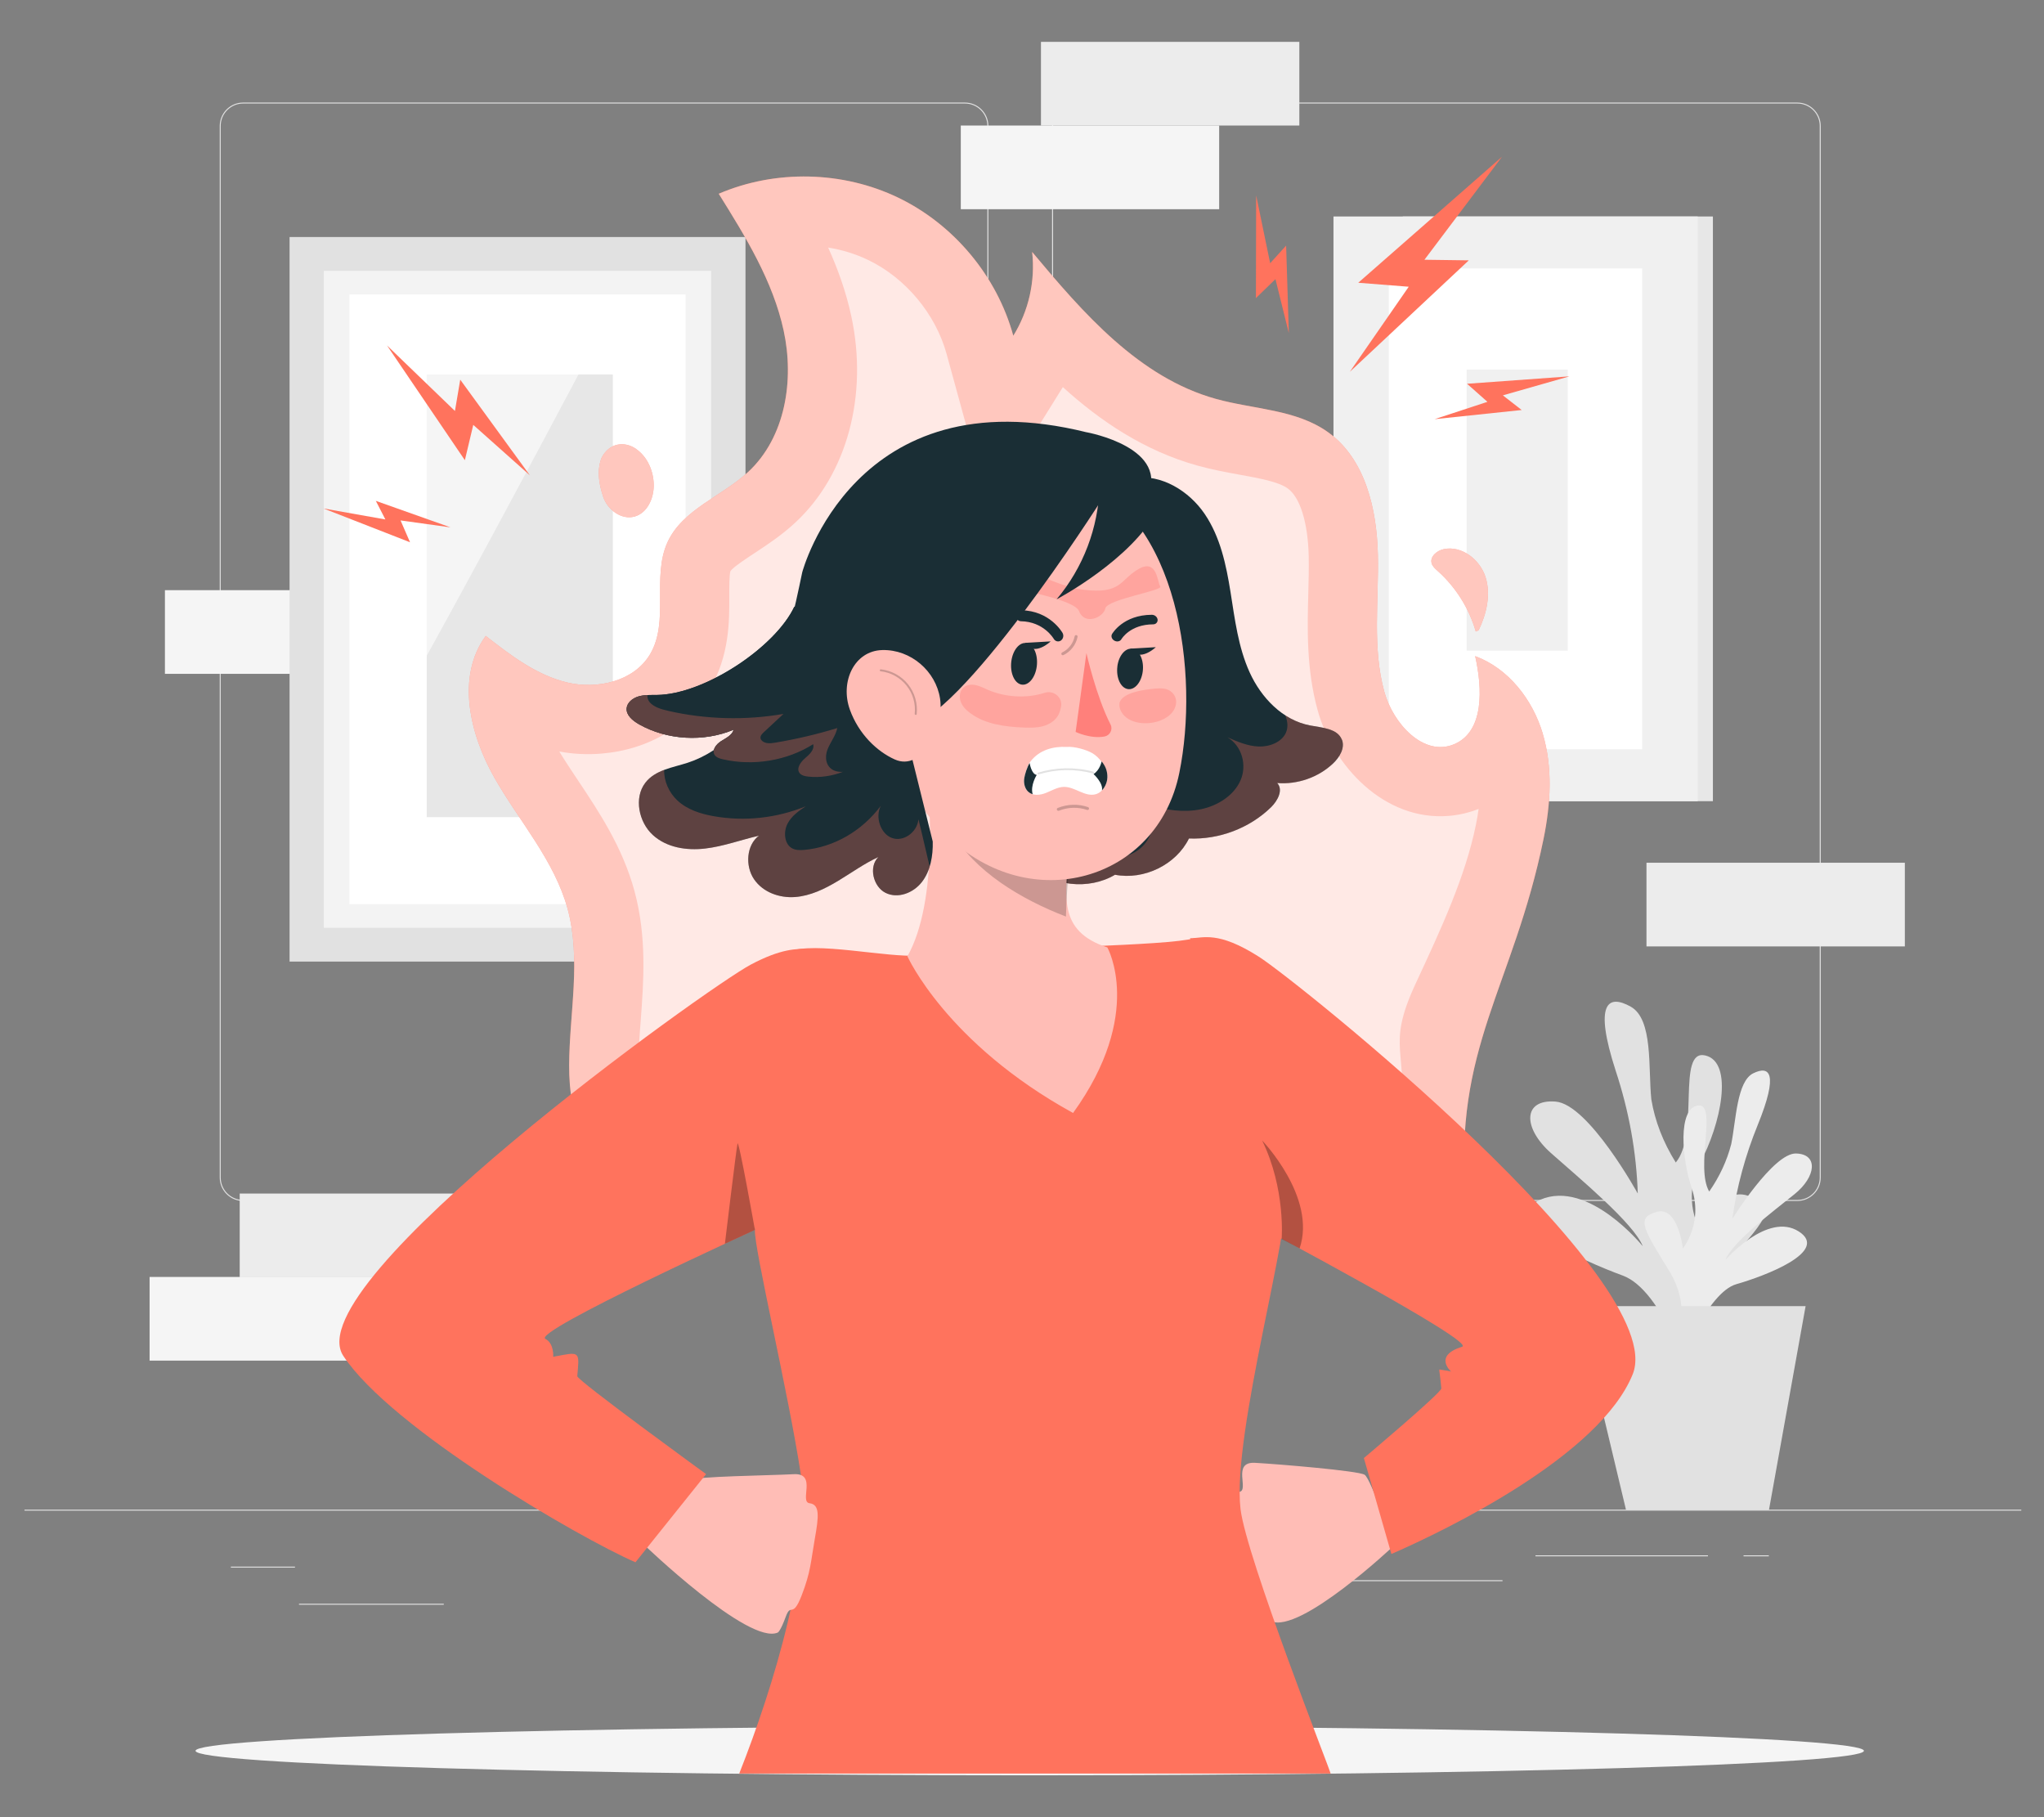 <?xml version="1.0" encoding="UTF-8"?>
<svg id="Layer_2" data-name="Layer 2" xmlns="http://www.w3.org/2000/svg" viewBox="0 0 540 480">
  <rect x="0" y="0" width="540" height="480" fill="#808080" stroke="none"/>
  <defs>
    <style>
      .cls-1 {
        fill: #ff735d;
      }

      .cls-1, .cls-2, .cls-3, .cls-4, .cls-5, .cls-6, .cls-7, .cls-8, .cls-9, .cls-10, .cls-11, .cls-12, .cls-13, .cls-14, .cls-15, .cls-16 {
        stroke-width: 0px;
      }

      .cls-2, .cls-3, .cls-13, .cls-17 {
        isolation: isolate;
      }

      .cls-2, .cls-9 {
        opacity: .2;
      }

      .cls-3, .cls-18 {
        opacity: .3;
      }

      .cls-4 {
        fill: #e1e1e1;
      }

      .cls-5 {
        fill: #ececec;
      }

      .cls-6 {
        fill: #f5f5f5;
      }

      .cls-7 {
        fill: #f0f0f0;
      }

      .cls-8 {
        fill: none;
      }

      .cls-10 {
        fill: #1a2e35;
      }

      .cls-11 {
        fill: #e7e7e7;
      }

      .cls-19, .cls-16 {
        opacity: .4;
      }

      .cls-12, .cls-13 {
        fill: #fff;
      }

      .cls-13, .cls-17 {
        opacity: .6;
      }

      .cls-14 {
        fill: #ffbdb6;
      }

      .cls-15, .cls-16 {
        fill: #ff807b;
      }
    </style>
  </defs>
  <g id="Layer_2-2" data-name="Layer 2">
    <g>
      <rect class="cls-8" width="540" height="480"/>
      <g>
        <g>
          <g>
            <g>
              <path class="cls-4" d="m474.83,317.23h-190.7c-3.41,0-6.19-2.77-6.19-6.19V33.27c0-3.41,2.77-6.18,6.19-6.18h190.7c3.41,0,6.19,2.77,6.19,6.18v277.77c0,3.41-2.77,6.19-6.19,6.19ZM284.13,27.35c-3.27,0-5.92,2.66-5.92,5.92v277.77c0,3.27,2.66,5.92,5.92,5.92h190.7c3.27,0,5.92-2.66,5.92-5.92V33.27c0-3.26-2.66-5.92-5.92-5.92h-190.7Z"/>
              <path class="cls-4" d="m254.93,317.23H64.23c-3.41,0-6.18-2.77-6.18-6.19V33.27c0-3.41,2.77-6.18,6.18-6.18h190.7c3.41,0,6.19,2.77,6.19,6.18v277.77c0,3.41-2.77,6.19-6.19,6.19ZM64.23,27.35c-3.26,0-5.92,2.66-5.92,5.92v277.77c0,3.27,2.66,5.92,5.92,5.92h190.7c3.27,0,5.92-2.66,5.92-5.92V33.27c0-3.26-2.66-5.92-5.92-5.92H64.23Z"/>
            </g>
            <rect class="cls-4" x="6.47" y="398.77" width="527.53" height=".26"/>
          </g>
          <rect class="cls-4" x="60.99" y="413.82" width="16.94" height=".26"/>
          <rect class="cls-4" x="186.2" y="410.96" width="56.48" height=".26"/>
          <rect class="cls-4" x="78.99" y="423.62" width="38.25" height=".26"/>
          <rect class="cls-4" x="405.65" y="410.83" width="45.57" height=".26"/>
          <rect class="cls-4" x="460.62" y="410.83" width="6.68" height=".26"/>
          <rect class="cls-4" x="340.09" y="417.4" width="56.86" height=".26"/>
        </g>
        <g>
          <rect class="cls-5" x="63.33" y="315.27" width="68.26" height="22.1"/>
          <rect class="cls-5" x="434.98" y="227.89" width="68.26" height="22.1"/>
          <rect class="cls-5" x="275.01" y="11.06" width="68.26" height="22.1"/>
          <rect class="cls-6" x="253.83" y="33.16" width="68.26" height="22.1"/>
          <rect class="cls-6" x="39.52" y="337.3" width="68.26" height="22.1"/>
          <rect class="cls-6" x="43.57" y="155.89" width="68.26" height="22.1"/>
        </g>
        <g>
          <rect class="cls-4" x="76.5" y="62.61" width="120.45" height="191.39"/>
          <rect class="cls-13" x="85.55" y="71.53" width="102.33" height="173.54"/>
          <rect class="cls-12" x="92.32" y="77.78" width="88.8" height="161.04"/>
          <rect class="cls-11" x="112.73" y="98.91" width="49.18" height="116.94"/>
          <path class="cls-13" d="m97.51,81.3s-1.59,116.81.79,116.42c2.38-.4,63.34-115.02,63.6-116.21l-64.39-.21Z"/>
        </g>
        <g>
          <rect class="cls-11" x="370.61" y="57.18" width="81.92" height="154.45"/>
          <rect class="cls-7" x="352.29" y="57.18" width="96.23" height="154.45"/>
          <rect class="cls-12" x="366.91" y="70.9" width="66.93" height="127.01"/>
          <rect class="cls-7" x="387.48" y="97.64" width="26.71" height="74.22"/>
        </g>
        <g>
          <path class="cls-4" d="m452.52,364.36c-6.31-9.12-5.75-19.42,1.56-28.28,12.53-13.91,16.18-17.34,7.78-20.21-8.4-2.87-11.59,11.22-11.59,11.22-3.98-6.36-4.39-13.33-1.17-19.84,5.52-10.15,9.03-26.7,1.4-28.46-7.62-1.76-1.4,20.63-7.78,28.28-3.35-5.37-5.52-10.98-6.46-16.69-.86-8.16.54-21.14-5.45-24.48-5.99-3.34-9.8-1.07-3.97,16.92,3.53,10.69,5.49,21.55,5.84,32.45,0,0-12.99-23.6-21.71-24.29-8.71-.7-8.71,6.95-1.24,13.58,7.47,6.63,21.86,18.54,24.27,24.62,0,0-14.32-17.75-27.08-12.28-12.76,5.47,11.13,16.13,21.78,20.03,10.66,3.89,18.13,28.19,18.13,28.19l5.68-.74Z"/>
          <path class="cls-5" d="m440.11,358.74c5.05-6.62,5.55-14.7,1.38-22.2-7.32-11.96-9.47-14.84-3.8-16.43,5.67-1.59,6.91,9.7,6.91,9.7,3.23-4.67,4.11-10.08,2.5-15.45-2.9-8.38-3.84-21.58,1.45-22.34,5.29-.76-.78,16.22,3,22.72,2.74-3.93,4.69-8.14,5.82-12.53,1.28-6.3,1.47-16.57,5.81-18.7,4.34-2.13,6.75-.06,1.22,13.57-3.3,8.07-5.56,16.39-6.75,24.87,0,0,10.84-17.4,16.82-17.26,5.98.14,5.32,6.15-.35,10.72-5.67,4.57-16.39,12.61-18.28,17.37,0,0,11.16-12.77,19.38-7.49,8.22,5.27-8.94,11.76-16.5,13.92-7.56,2.16-14.73,20.62-14.73,20.62l-3.88-1.08Z"/>
          <polygon class="cls-4" points="477.02 345.01 416.73 345.01 429.59 398.9 467.33 398.9 477.02 345.01"/>
        </g>
        <path class="cls-6" d="m492.42,462.47c0,3.57-98.67,6.47-220.38,6.47s-220.38-2.9-220.38-6.47,98.67-6.47,220.38-6.47,220.38,2.9,220.38,6.47Z"/>
        <g>
          <g>
            <path class="cls-1" d="m407.57,193.75c-2.69-8.98-9.05-17.19-17.85-20.44,1.92,8.5,2.45,19.94-5.59,23.29-8.04,3.36-16.09-5.47-18.41-13.87-3.21-11.67-1.44-24.04-1.7-36.13-.26-12.1-3.32-25.36-13.14-32.42-8.44-6.07-19.65-6.03-29.67-8.82-20.28-5.64-35.04-22.65-48.53-38.81.87,7.66-.91,15.59-4.98,22.13-4.31-15.73-15.69-29.38-30.38-36.46-14.69-7.08-32.46-7.47-47.44-1.04,7.09,11.37,14.31,23.04,17.15,36.14,2.84,13.1.48,28.14-9.32,37.29-6.98,6.51-17.36,9.91-21.35,18.59-4.22,9.18.53,20.91-4.61,29.6-4.22,7.14-13.93,9.41-22,7.46-8.06-1.95-14.87-7.18-21.42-12.28-7.85,10.69-4.24,25.99,2.33,37.52,6.57,11.53,15.83,21.82,19.31,34.62,3.62,13.31.47,27.4.39,41.2s4.52,29.57,17.19,35.01l219.72.39c-3.44-39.81,12.49-56,20.52-95.13,1.88-9.19,2.46-18.86-.23-27.84Z"/>
            <g class="cls-17">
              <path class="cls-12" d="m407.57,193.75c-2.69-8.98-9.05-17.19-17.85-20.44,1.92,8.5,2.45,19.94-5.59,23.29-8.04,3.36-16.09-5.47-18.41-13.87-3.21-11.67-1.44-24.04-1.7-36.13-.26-12.1-3.32-25.36-13.14-32.42-8.44-6.07-19.65-6.03-29.67-8.82-20.28-5.64-35.04-22.65-48.53-38.81.87,7.66-.91,15.59-4.98,22.13-4.31-15.73-15.69-29.38-30.38-36.46-14.69-7.08-32.46-7.47-47.44-1.04,7.09,11.37,14.31,23.04,17.15,36.14,2.84,13.1.48,28.14-9.32,37.29-6.98,6.51-17.36,9.91-21.35,18.59-4.22,9.18.53,20.91-4.61,29.6-4.22,7.14-13.93,9.41-22,7.46-8.06-1.95-14.87-7.18-21.42-12.28-7.85,10.69-4.24,25.99,2.33,37.52,6.57,11.53,15.83,21.82,19.31,34.62,3.62,13.31.47,27.4.39,41.2s4.52,29.57,17.19,35.01l219.72.39c-3.44-39.81,12.49-56,20.52-95.13,1.88-9.19,2.46-18.86-.23-27.84Z"/>
            </g>
            <g class="cls-17">
              <path class="cls-12" d="m173.31,298.51c-2.76-2.78-4.72-9.67-4.68-17.08.02-3.68.31-7.58.63-11.72.78-10.4,1.66-22.2-1.65-34.38-3.15-11.58-9.38-20.91-14.88-29.15-1.77-2.65-3.46-5.19-4.97-7.67,3.65.67,7.38.86,11.12.55,12.4-1.01,22.83-7.19,28.6-16.96,5.26-8.9,5.22-18.06,5.19-24.76,0-2.15-.02-5.37.3-6.49.8-1.09,4.13-3.28,6.35-4.74,3.38-2.22,7.2-4.73,10.86-8.14,13.61-12.69,19.24-33.58,14.71-54.51-1.39-6.43-3.55-12.43-6.1-18.07,3.7.59,7.28,1.69,10.61,3.3,9.87,4.75,17.79,14.27,20.69,24.83l11.06,40.33,19.64-31.6c9.82,8.91,21.48,16.81,35.52,20.72,3.96,1.1,7.87,1.82,11.32,2.44,5.21.95,10.14,1.85,12.58,3.61,3.28,2.36,5.35,9.08,5.54,17.97.06,3.05-.02,6.26-.11,9.65-.25,9.39-.54,20.03,2.46,30.94,4.01,14.58,17.52,29.33,34.66,27.93,2.69-.22,5.34-.84,7.88-1.84-.19,1.37-.43,2.78-.73,4.24-2.82,13.76-9.17,27.4-15.89,41.85-8.15,17.51-1.5,17.31-4.3,37.02l-196.4,1.72Z"/>
            </g>
          </g>
          <g>
            <path class="cls-1" d="m381.43,145.05c-1.8.38-3.71,1.96-3.21,3.73.23.84.94,1.45,1.59,2.03,4.76,4.25,8.3,9.86,10.07,16l.77-.34c2.08-4.37,3.28-9.45,1.8-14.06-1.48-4.61-6.28-8.35-11.02-7.36Z"/>
            <g class="cls-17">
              <path class="cls-12" d="m381.43,145.05c-1.8.38-3.71,1.96-3.21,3.73.23.84.94,1.45,1.59,2.03,4.76,4.25,8.3,9.86,10.07,16l.77-.34c2.08-4.37,3.28-9.45,1.8-14.06-1.48-4.61-6.28-8.35-11.02-7.36Z"/>
            </g>
          </g>
          <g>
            <path class="cls-1" d="m168.04,118.58c-3-2.09-7.1-1.69-9.15,2.44-1.25,3.36-.66,6.83.48,10.23,1.14,3.4,4.79,6.14,8.25,5.2,3.4-.93,5.14-4.86,5.09-8.38-.05-3.66-1.66-7.39-4.67-9.48Z"/>
            <g class="cls-17">
              <path class="cls-12" d="m168.04,118.58c-3-2.09-7.1-1.69-9.15,2.44-1.25,3.36-.66,6.83.48,10.23,1.14,3.4,4.79,6.14,8.25,5.2,3.4-.93,5.14-4.86,5.09-8.38-.05-3.66-1.66-7.39-4.67-9.48Z"/>
            </g>
          </g>
        </g>
        <g>
          <polygon class="cls-1" points="396.83 41.38 358.83 74.69 372.17 75.74 356.61 98.21 388.04 68.77 376.32 68.61 396.83 41.38"/>
          <polygon class="cls-1" points="414.64 99.41 387.58 101.37 392.96 106.14 379.01 110.72 402.01 108.3 397.04 104.43 414.64 99.41"/>
          <polygon class="cls-1" points="331.86 51.61 331.8 78.74 336.96 73.73 340.49 87.98 339.78 64.87 335.56 69.53 331.86 51.61"/>
        </g>
        <g>
          <polygon class="cls-1" points="102.24 91.25 122.81 121.56 125.03 112.23 139.99 125.56 121.59 100.29 120.19 108.56 102.24 91.25"/>
          <polygon class="cls-1" points="85.46 134.31 108.33 143.24 105.82 137.47 119.02 139.3 99.29 132.3 101.81 137.21 85.46 134.31"/>
        </g>
        <g>
          <g>
            <path class="cls-14" d="m368.17,408.35s-24.75,23.35-32.41,19.87c0,0-.7-.35-2.09-4.18-1.39-3.83-1.74.7-4.18-5.57-2.44-6.28-2.44-9.06-3.49-14.99s-1.39-9.06,1.39-9.41c2.79-.35-2.09-8.02,4.18-7.67,6.27.35,27.19,2.09,28.93,3.14s7.67,18.82,7.67,18.82Z"/>
            <path class="cls-1" d="m351.55,468.48c0-.47-22.34-57.26-23.82-69.88-2.32-19.82,13.9-75.85,11.58-82.84-2.31-6.99-20.53-68.86-23.65-67.96-7.48,2.16-45.8,2.27-72.88,4.58-8.27.71-27.84-3.89-34.35-.95-2.07.94-8.99,73.43-8.99,73.43-.3,4.69,8.89,43.14,12.13,64.62,3.31,21.96-7.15,55.92-16.27,78.99h156.25Z"/>
            <path class="cls-14" d="m169.91,407.82s27.92,26.88,35.59,23.4c0,0,.7-.35,2.09-4.18,1.39-3.83,1.74.7,4.18-5.57,2.44-6.28,2.44-9.06,3.49-14.99,1.05-5.93,1.39-9.06-1.39-9.41s2.09-8.02-4.18-7.67c-6.27.35-26.07.55-27.81,1.6-1.74,1.05-11.97,16.83-11.97,16.83Z"/>
            <path class="cls-1" d="m213.79,250.61c-3.46,0-7.45-.05-15.45,4.19-11.43,6.06-120.35,84.1-107.65,103.34,12.7,19.24,62.19,47.99,77.19,54.53l18.66-23.29s-34.12-24.79-34.03-25.87c.48-5.67.82-6.46-3.74-5.61l-2.62.49s.28-3.53-2.06-4.72c-3.69-1.89,55.34-28.79,55.34-28.79l14.34-74.26Z"/>
            <path class="cls-1" d="m314.41,247.83c3.46,0,7.24-2.06,18.16,4.88,10.21,6.49,108.75,85.6,98.77,110.3-8.64,21.37-48.74,40.93-63.75,47.47l-7.27-25.34s20.56-17.31,20.46-18.39c-.48-5.67-.91-5.05,0-4.92,2.64.38,2.62.49,2.62.49,0,0-4.89-4.17,2.87-6.58,3.96-1.23-54.13-31.98-54.13-31.98l-17.73-75.93Z"/>
            <path class="cls-3" d="m199.44,324.87s-4.3-24.19-4.6-22.8c-.31,1.38-3.33,26.46-3.33,26.46l7.93-3.66Z"/>
            <path class="cls-3" d="m338.59,327.27s1.11-13.17-5.15-26.02c0,0,14.48,15.02,9.9,28.51l-4.75-2.49Z"/>
          </g>
          <g>
            <g>
              <path class="cls-10" d="m354.5,195.37c-1.16-2.94-5.19-3.14-8.35-3.74-7.31-1.37-12.97-7.35-16-14.01s-3.91-14.02-5.06-21.22c-1.15-7.2-2.7-14.56-6.82-20.63-4.12-6.07-11.41-10.59-18.77-9.53l-27.44,102.31c5.82,5.56,15.56,6.65,22.51,2.51,7.69,1.48,16.14-2.66,19.54-9.58,7.98.34,16.05-2.74,21.7-8.27,1.75-1.72,3.28-4.6,1.6-6.38,5.36.44,10.88-1.49,14.75-5.15,1.74-1.65,3.23-4.09,2.36-6.31Z"/>
              <g class="cls-18">
                <path class="cls-1" d="m352.14,201.68c1.74-1.65,3.23-4.09,2.36-6.31-1.16-2.94-5.19-3.14-8.35-3.74-2.4-.45-4.62-1.41-6.63-2.71.66,1.5.85,3.18.19,4.65-1.1,2.47-4.28,3.72-7.19,3.62-2.91-.11-5.63-1.29-8.25-2.44,3.9,2.32,5.19,7.4,3.47,11.36-1.72,3.96-5.95,6.71-10.48,7.65s-9.31.25-13.69-1.17c2.14,3.89.94,9.07-2.73,11.84-3.67,2.76-9.45,2.83-13.19.14-1.59,2.92-5.36,4.41-8.92,4.44-2.22.02-4.4-.42-6.53-1.03l-.16.59c5.82,5.56,15.56,6.65,22.51,2.51,7.69,1.48,16.14-2.66,19.54-9.58,7.98.34,16.05-2.74,21.7-8.27,1.75-1.72,3.28-4.6,1.6-6.38,5.36.44,10.88-1.49,14.75-5.15Z"/>
              </g>
            </g>
            <g>
              <path class="cls-14" d="m243.39,192.03c2.83,17.64,4.46,46.18-3.66,60.57,0,0,10.28,22.99,43.76,41.39,18.93-26.21,9.06-43.73,9.06-43.73-13.27-4.38-11.14-13.58-10-26.4l-39.16-31.84Z"/>
              <path class="cls-2" d="m282.55,227.96l-33.26-19.1c-.6,3.74.16,7.56,2.15,10.79,5.92,10.53,18.42,17.94,30.17,22.46.12-4.87.42-9.08.94-14.15Z"/>
              <path class="cls-14" d="m232.6,166.14c2.59,28.43,3.05,40.52,17.62,54.69,21.89,21.34,55.57,11.94,61.35-16.72,5.24-25.79.14-67.95-27.54-78.3-27.68-10.35-54.16,11.92-51.43,40.33Z"/>
              <path class="cls-10" d="m267.18,174.68c-.39,3.02.8,5.77,2.65,6.14,1.86.37,3.68-1.78,4.07-4.8.39-3.02-.8-5.77-2.65-6.14-1.86-.37-3.68,1.78-4.07,4.8Z"/>
              <path class="cls-10" d="m295.2,176.03c-.37,2.93.82,5.6,2.67,5.97,1.85.37,3.65-1.71,4.03-4.64.37-2.93-.83-5.6-2.68-5.97-1.85-.37-3.65,1.71-4.03,4.64Z"/>
              <path class="cls-10" d="m268.74,163.63c.24.28.58.46.97.47,6.04.1,8.65,4.6,8.68,4.65.39.67,1.22.88,1.86.46.64-.43.85-1.32.47-2.01-.13-.24-3.4-5.88-10.9-6-.75-.01-1.38.63-1.41,1.43-.01.39.12.74.34,1.01Z"/>
              <path class="cls-10" d="m305.56,164.51c.2-.23.31-.53.26-.87-.09-.7-.78-1.26-1.53-1.25-7.54.04-10.39,4.89-10.51,5.1-.33.59-.05,1.36.63,1.74.68.38,1.5.21,1.84-.37.11-.19,2.38-3.92,8.38-3.94.39,0,.72-.15.93-.4Z"/>
              <path class="cls-15" d="m287.02,172.51s2.55,11.39,6.38,18.88c.67,1.31-.17,2.9-1.62,3.16-3.73.67-7.61-1.22-7.61-1.22l2.85-20.82Z"/>
              <path class="cls-10" d="m270.8,169.81l6.77-.39s-4.41,4.22-6.77.39Z"/>
              <path class="cls-10" d="m298.58,171.34l6.77-.39s-4.41,4.22-6.77.39Z"/>
              <path class="cls-16" d="m258.81,153.88s24.79,3.68,26.26,7.54c1.47,3.86,6.46,1.68,6.95-.72.49-2.39,15.3-4.69,14.51-5.79-.79-1.1-.8-7.47-5.77-4.59-4.97,2.88-4.41,6.72-14.63,5.44-10.22-1.27-24.06-11.78-28.85-8.34s-.49,5.34,1.52,6.45Z"/>
              <path class="cls-10" d="m287.12,114.2c-61.39-15.28-75.18,36.97-75.18,36.97-2.13,10.19-4.31,20.51-8.89,29.76-4.58,9.25-11.91,17.46-21.36,20.54-3.98,1.3-8.58,1.88-11.2,5.29-3.08,3.99-1.72,10.42,1.97,13.79,3.68,3.37,8.95,4.15,13.8,3.59,4.85-.56,9.49-2.3,14.25-3.4-3.33,2.46-3.68,8-1.31,11.49s6.74,5.01,10.8,4.72c4.06-.29,7.87-2.14,11.41-4.27s6.91-4.59,10.64-6.29c-2.63,2.58-1.36,7.81,1.88,9.44,3.24,1.63,7.35.08,9.62-2.85,2.27-2.93,2.97-6.91,2.87-10.7l-7.51-30.25c14.31-.63,51.84-59.57,51.84-59.57,0,0,.92-6.76,0,1.86l12.08-2.61c6.95-13.42-15.7-17.52-15.7-17.52Z"/>
              <path class="cls-14" d="m224.53,187.47c2.32,6.4,7.11,11.01,11.87,13.14,7.17,3.21,13.17-8.16,11.94-16.13-1.11-7.17-7.68-12.95-15.24-12.77-7.45.18-11.22,8.43-8.57,15.75Z"/>
              <path class="cls-9" d="m241.92,188.83s-.02,0-.03,0c-.15-.02-.25-.15-.23-.29.29-2.66-.5-5.38-2.18-7.47-1.67-2.09-4.16-3.46-6.82-3.75-.14-.02-.25-.15-.23-.29.02-.14.15-.25.29-.23,2.8.31,5.41,1.75,7.17,3.95,1.76,2.2,2.59,5.06,2.29,7.86-.01.14-.13.24-.26.24Z"/>
              <path class="cls-10" d="m290.49,128.47c-.31,10.94-4.31,21.46-11.35,29.84,0,0,20-10.54,26.73-23.81l-15.38-6.02Z"/>
              <g class="cls-19">
                <path class="cls-15" d="m280.34,186.56c.37-2.43-2.05-4.32-4.38-3.56-4.78,1.56-10.44,1.17-14.99-.79-1.03-.45-2.04-.99-3.14-1.23-1.1-.25-2.34-.15-3.21.56-1.05.86-1.28,2.45-.84,3.73.45,1.28,1.45,2.3,2.54,3.1,4,2.96,9.22,3.62,14.18,3.81,1.7.06,3.43.08,5.07-.37,1.64-.45,3.21-1.42,4.02-2.92.33-.61.6-1.44.74-2.33Z"/>
              </g>
              <g class="cls-19">
                <path class="cls-15" d="m310.56,184.37c-.3-.95-1.06-1.81-2.1-2.22-.92-.36-1.98-.36-2.98-.28-3.56.28-8.9,1.09-9.72,3.75-.27,1.67.8,3.38,2.4,4.33,1.6.95,3.64,1.22,5.56,1.04,2.71-.26,5.46-1.54,6.55-3.72.45-.91.59-1.95.3-2.9Z"/>
              </g>
              <g>
                <path class="cls-10" d="m209.87,160.22c-4.99,10.71-23.71,23.19-36.32,23.35-1.63.02-3.31-.07-4.87.39-1.56.46-3.01,1.63-3.13,3.14-.15,1.82,1.59,3.27,3.27,4.22,7.41,4.19,17.08,4.75,24.99,1.43-.36,1.44-2,2.2-3.32,3.03-1.32.84-2.53,2.45-1.65,3.68.46.64,1.32.9,2.13,1.09,8.08,1.86,16.99.37,23.86-3.98.44,1.46-1.01,2.75-2.22,3.78s-2.34,2.74-1.32,3.92c.52.6,1.42.78,2.25.87,5.69.6,11.63-1.44,15.52-5.32l-19.2-39.6Z"/>
                <path class="cls-10" d="m209.87,160.22c-4.99,10.71-23.71,23.19-36.32,23.35-1.63.02-3.31-.07-4.87.39-1.56.46-3.01,1.63-3.13,3.14-.15,1.82,1.59,3.27,3.27,4.22,7.41,4.19,17.08,4.75,24.99,1.43-.36,1.44-2,2.2-3.32,3.03-1.32.84-2.53,2.45-1.65,3.68.46.64,1.32.9,2.13,1.09,8.08,1.86,16.99.37,23.86-3.98.44,1.46-1.01,2.75-2.22,3.78s-2.34,2.74-1.32,3.92c.52.6,1.42.78,2.25.87,5.69.6,11.63-1.44,15.52-5.32l-19.2-39.6Z"/>
                <g class="cls-18">
                  <path class="cls-1" d="m212.62,200.35c-1.2,1.03-2.34,2.74-1.32,3.92.52.6,1.42.78,2.25.87,3.09.33,6.25-.15,9.12-1.26-.82.04-1.63-.04-2.35-.37-2.19-.98-2.47-3.52-1.73-5.47.74-1.95,2.21-3.72,2.61-5.73-5.29,1.63-10.74,2.91-16.28,3.84-.8.13-1.64.26-2.44.1-.8-.16-1.54-.7-1.57-1.37-.03-.6.49-1.11.97-1.56,1.7-1.58,3.4-3.16,5.1-4.74-10.04,1.74-20.58,1.46-30.45-.81-1.83-.42-3.75-.98-4.86-2.24-.47-.54-.68-1.25-.63-1.92-.81.04-1.6.13-2.37.36-1.56.46-3.01,1.63-3.13,3.14-.15,1.82,1.59,3.27,3.27,4.22,7.41,4.19,17.08,4.75,24.99,1.43-.36,1.44-2,2.2-3.32,3.03-1.32.84-2.53,2.45-1.65,3.68.46.64,1.32.9,2.13,1.09,8.08,1.86,16.99.37,23.86-3.98.44,1.46-1.01,2.75-2.22,3.78Z"/>
                </g>
              </g>
            </g>
            <g class="cls-18">
              <path class="cls-1" d="m242.64,216.45c-.36,3.45-3.99,5.99-6.99,4.9-3-1.09-4.53-5.51-2.94-8.52-4.95,6.67-12.45,10.99-20.26,11.67-1.17.1-2.42.11-3.42-.56-1.85-1.22-2.05-4.27-.99-6.34,1.06-2.07,2.98-3.39,4.82-4.62-7.73,3.15-16.2,4.06-24.34,2.61-3.44-.61-6.94-1.7-9.6-4.18-2.13-1.99-3.55-5.04-3.46-8.04-1.93.73-3.69,1.72-4.97,3.39-3.08,3.99-1.72,10.42,1.97,13.79,3.68,3.37,8.95,4.15,13.8,3.59,4.85-.56,9.49-2.3,14.25-3.4-3.33,2.46-3.68,8-1.31,11.49s6.74,5.01,10.8,4.72c4.06-.29,7.87-2.14,11.41-4.27s6.91-4.59,10.64-6.29c-2.63,2.58-1.36,7.81,1.88,9.44,3.24,1.63,7.35.08,9.62-2.85.93-1.21,1.59-2.6,2.05-4.07-1.34-5.9-2.95-12.46-2.95-12.46Z"/>
            </g>
            <g>
              <g>
                <path class="cls-12" d="m288.68,199c-1.68-.99-4.87-1.88-6.87-1.7-3.56-.19-7.21.78-9.55,3.82-.76.99-1.46,3.16-1.66,4.43-.2,1.27.11,2.69,1,3.54,1.25,1.2,3.18.97,4.74.35,1.56-.62,3.08-1.56,4.74-1.59,2.9-.04,5.59,2.74,8.4,1.94,1.92-.55,3.2-2.82,3.07-4.98-.13-2.16-2.13-4.78-3.88-5.81Z"/>
                <g>
                  <path class="cls-10" d="m272.82,209.79c-.68-2.31,1.07-5.1,1.07-5.1-1.33-.16-1.83-2.85-1.88-3.14-.66,1.09-1.23,2.88-1.41,4-.2,1.27.11,2.69,1,3.54.36.34.78.56,1.22.69Z"/>
                  <path class="cls-10" d="m288.9,204.46s2.62,2.4,2.22,4.31c.96-.99,1.53-2.49,1.43-3.95-.08-1.31-.53-2.51-1.51-3.7,0,.02-.48,2.33-2.14,3.34Z"/>
                </g>
              </g>
              <path class="cls-4" d="m274.37,204.56c4.68-1.43,9.64-1.52,14.36-.26.3.08.42-.38.13-.46-4.8-1.28-9.86-1.19-14.62.26-.29.09-.17.55.13.46h0Z"/>
            </g>
            <path class="cls-2" d="m280.79,173.09c-.15,0-.29-.08-.36-.23-.09-.2-.01-.43.19-.53,1.68-.8,2.94-2.43,3.29-4.26.04-.21.25-.36.46-.31.21.04.35.25.31.46-.4,2.07-1.83,3.92-3.73,4.82-.05.03-.11.04-.17.04Z"/>
            <path class="cls-2" d="m279.6,214.17c-.16,0-.31-.09-.37-.25-.08-.2.02-.43.22-.51,2.59-1.03,5.43-1.11,7.99-.22.21.07.32.3.25.5-.07.21-.3.32-.5.25-2.39-.82-5.03-.75-7.44.21-.05.02-.1.03-.15.03Z"/>
          </g>
        </g>
      </g>
    </g>
  </g>
</svg>